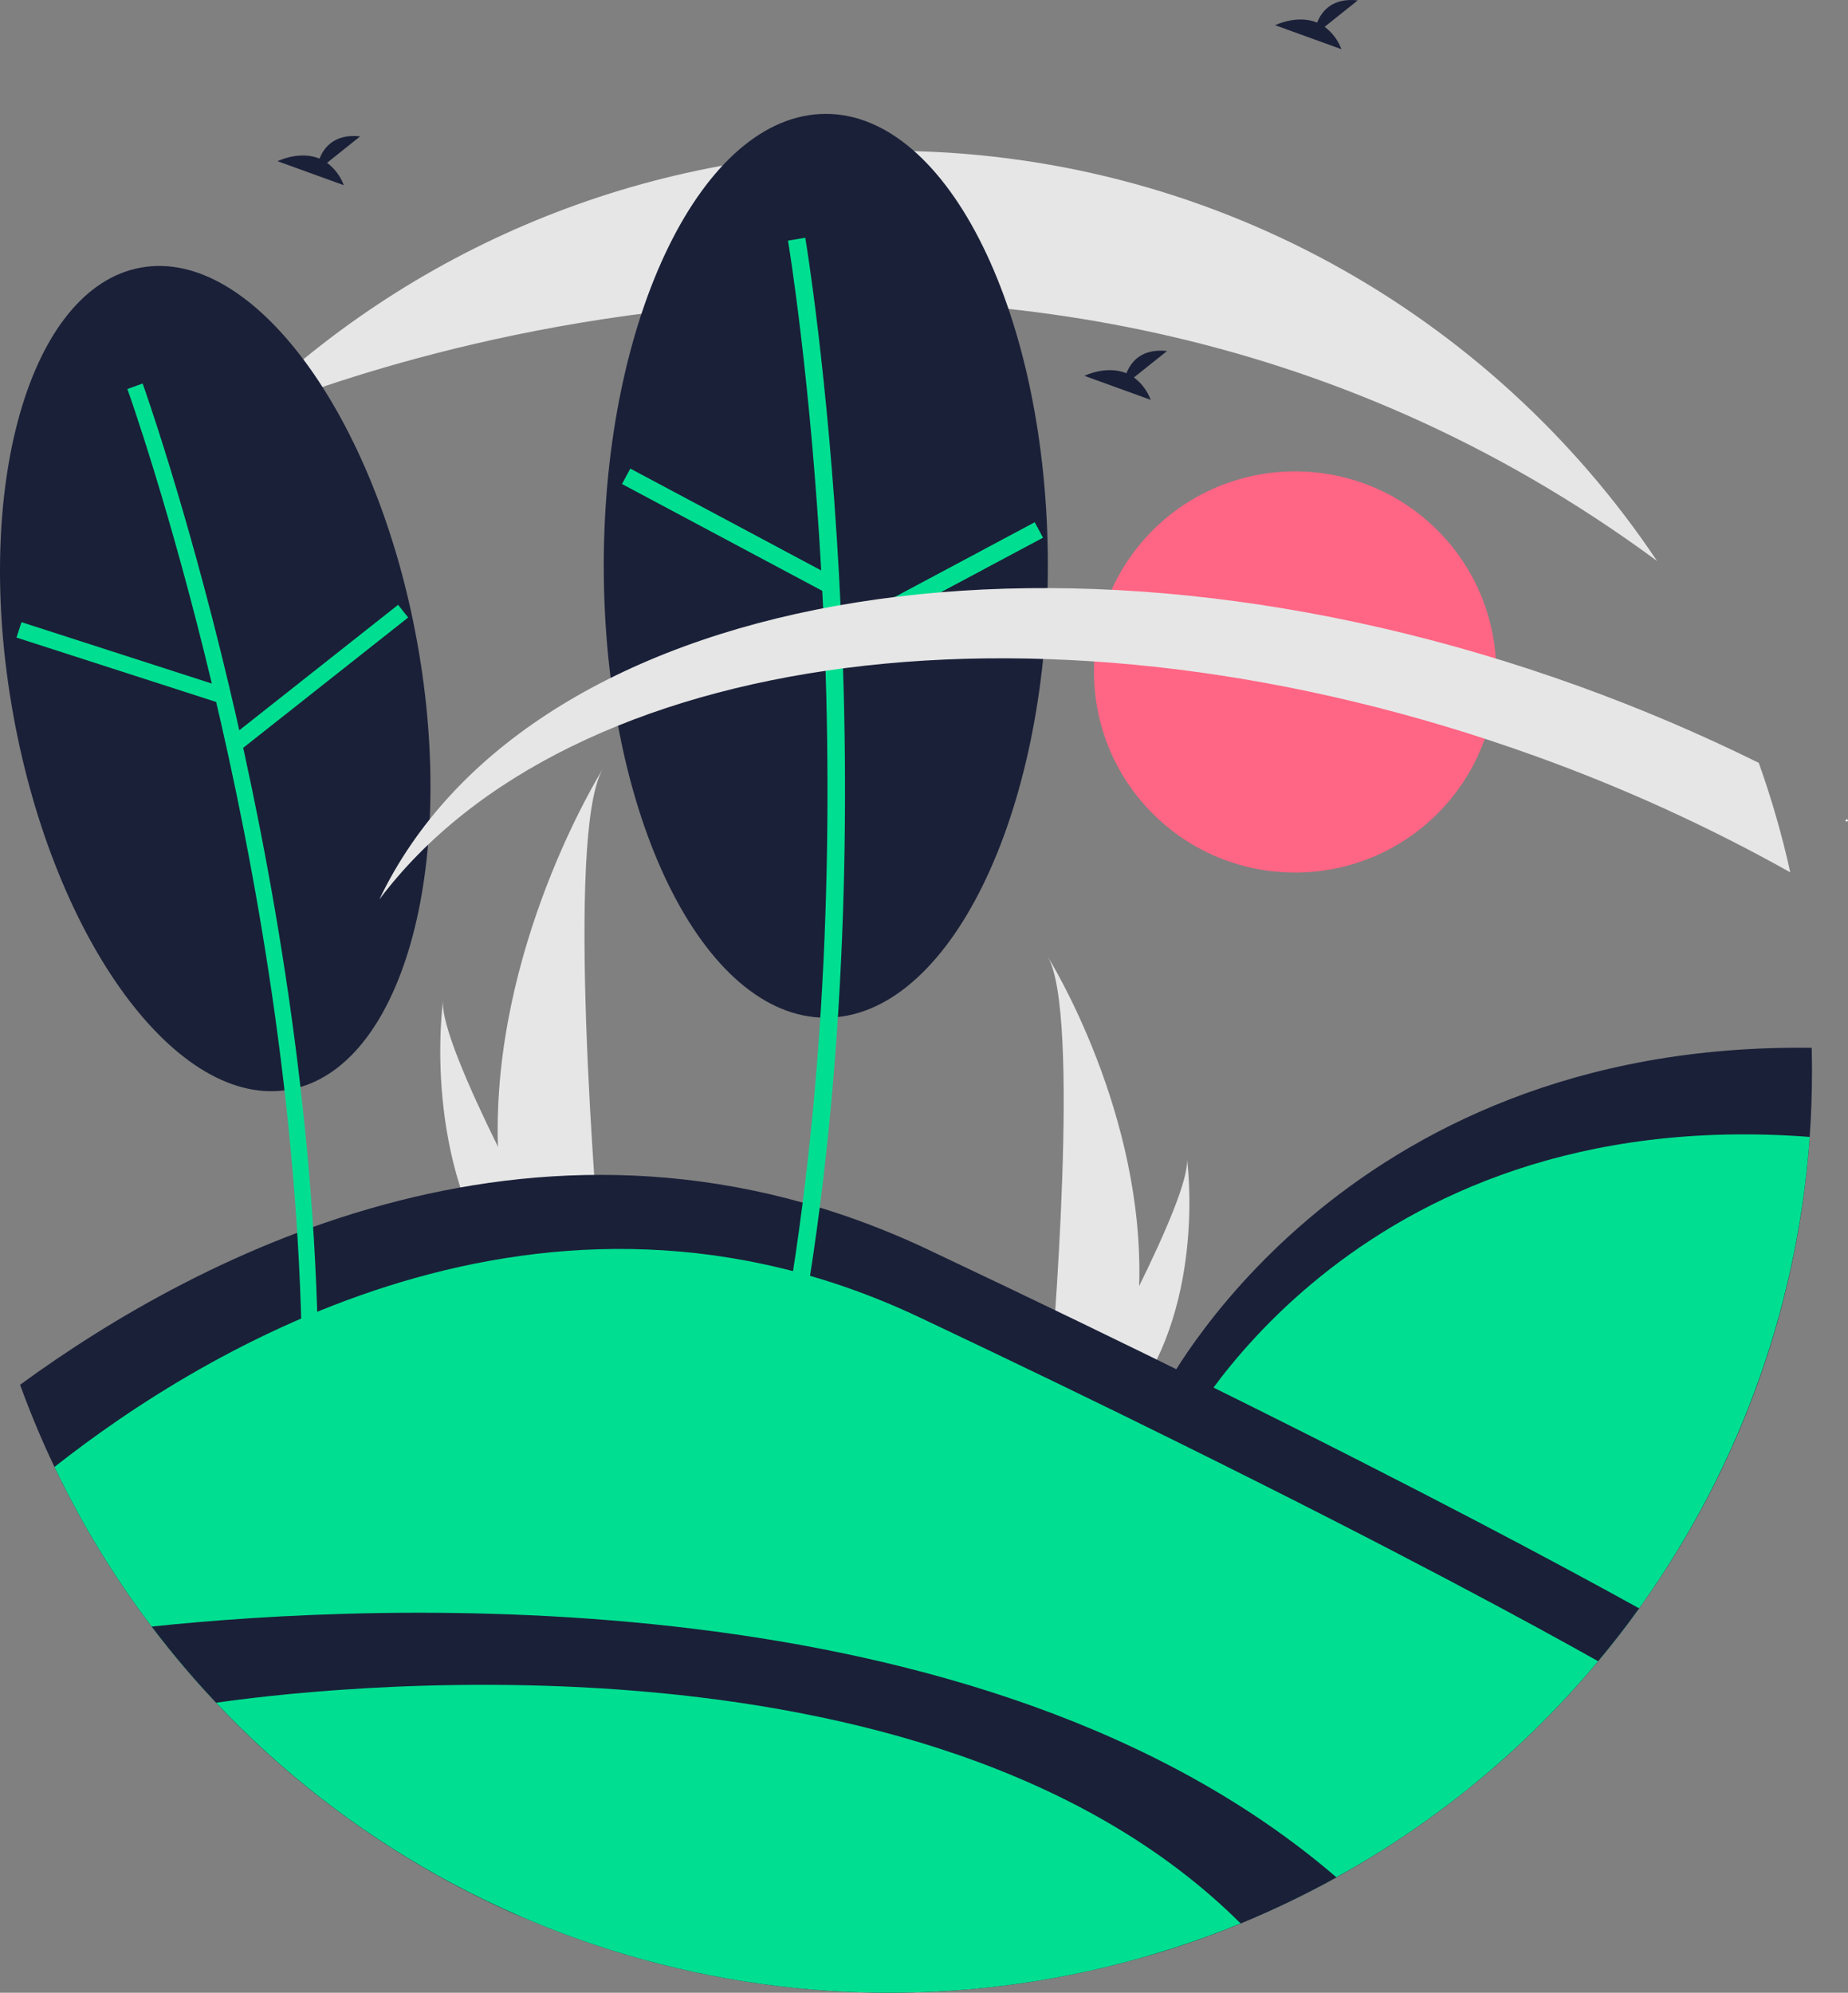 <svg xmlns="http://www.w3.org/2000/svg" width="230" height="248" viewBox="0 0 230 248" fill="none"><rect x="0" y="0" width="230" height="248" fill="#808080" stroke="none"/><g id="Calque_1" clip-path="url(#clip0_1210_2873)"><path id="Vector" d="M178.885 101.28C188.659 91.531 188.659 75.725 178.885 65.975C169.111 56.227 153.263 56.227 143.489 65.975C133.715 75.725 133.715 91.531 143.489 101.28C153.263 111.029 169.111 111.029 178.885 101.28Z" fill="#FF6584"></path><path id="Vector_2" d="M229.837 102.241C229.893 102.231 229.933 102.191 229.996 102.201C229.97 102.092 229.93 101.986 229.887 101.886C229.807 101.996 229.727 102.105 229.654 102.201L229.834 102.241H229.837Z" fill="white"></path><path id="Vector_3" d="M61.976 142.709C62.122 148.154 63.035 153.553 64.692 158.746C64.729 158.866 64.769 158.985 64.809 159.107H74.947C74.937 158.998 74.924 158.879 74.914 158.746C74.236 150.996 70.341 103.814 75 95.745C74.592 96.401 61.186 118.079 61.973 142.709H61.976Z" fill="#E6E6E6"></path><path id="Vector_4" d="M62.736 158.747C62.822 158.866 62.909 158.988 62.998 159.108H70.603C70.546 159.005 70.48 158.886 70.4 158.747C69.145 156.484 65.426 149.721 61.972 142.709C58.263 135.174 54.859 127.354 55.145 124.525C55.055 125.164 52.488 144.623 62.733 158.747H62.736Z" fill="#E6E6E6"></path><path id="Vector_5" d="M141.777 160.045C141.651 164.795 140.854 169.498 139.409 174.026C139.376 174.132 139.343 174.234 139.306 174.34H130.466C130.476 174.248 130.486 174.142 130.496 174.026C131.084 167.269 134.485 126.135 130.42 119.1C130.775 119.669 142.461 138.569 141.777 160.045Z" fill="#E6E6E6"></path><path id="Vector_6" d="M141.113 174.026C141.04 174.132 140.963 174.234 140.884 174.34H134.252C134.302 174.251 134.362 174.145 134.428 174.026C135.524 172.055 138.765 166.156 141.777 160.045C145.011 153.477 147.98 146.657 147.728 144.189C147.804 144.746 150.042 161.711 141.113 174.026Z" fill="#E6E6E6"></path><path id="Vector_7" d="M40.706 20.261L44.827 16.972C41.626 16.621 40.308 18.363 39.77 19.741C37.269 18.704 34.543 20.062 34.543 20.062L42.792 23.05C42.377 21.94 41.653 20.973 40.703 20.261H40.706Z" fill="#1A2038"></path><path id="Vector_8" d="M164.866 3.335L168.988 0.046C165.786 -0.305 164.468 1.438 163.93 2.815C161.429 1.779 158.703 3.137 158.703 3.137L166.952 6.124C166.537 5.015 165.813 4.048 164.863 3.335H164.866Z" fill="#1A2038"></path><path id="Vector_9" d="M225.517 133.378C225.517 136.104 225.421 138.807 225.231 141.487C223.764 162.632 216.411 182.952 204.005 200.159C202.384 202.414 200.681 204.61 198.898 206.74C194.275 212.268 189.144 217.352 183.572 221.926L159.141 207.628L144.533 173.621C144.533 173.621 166.327 129.606 225.48 130.404C225.504 131.391 225.517 132.385 225.52 133.378H225.517Z" fill="#1A2038"></path><path id="Vector_10" d="M225.231 141.487C222.959 173.433 207.391 202.974 182.296 222.957L159.599 209.675L146.645 179.517C146.645 179.517 167.635 137.128 225.231 141.49V141.487Z" fill="#00DF91"></path><path id="Vector_11" d="M204.004 200.159C202.384 202.414 200.68 204.61 198.897 206.74C186.946 221.062 171.673 232.264 154.405 239.375C150.909 240.813 147.329 242.081 143.669 243.181C117.233 250.193 89.225 248.421 63.888 238.13C38.833 226.974 18.582 207.277 6.78 182.568C5.193 179.242 3.769 175.831 2.5 172.336C24.59 156.196 68.122 133.084 115.562 155.54C128.686 161.754 140.405 167.414 150.716 172.528C176.884 185.466 194.301 194.793 204.001 200.159H204.004Z" fill="#1A2038"></path><path id="Vector_12" d="M198.898 206.74C158.212 255.376 85.696 261.905 36.934 221.324C24.199 210.725 13.911 197.502 6.781 182.564C25.232 168.014 67.784 141.861 114.484 163.967C126.492 169.65 137.215 174.834 146.649 179.514C174.151 193.11 191.091 202.348 198.898 206.74Z" fill="#00DF91"></path><path id="Vector_13" d="M166.334 233.638C162.472 235.775 158.487 237.689 154.406 239.372C140.515 245.082 125.632 248.01 110.605 247.993C74.562 247.98 40.607 231.111 18.879 202.428C46.325 199.543 122.188 195.648 166.334 233.638Z" fill="#1A2038"></path><path id="Vector_14" d="M154.407 239.375C110.307 257.463 59.589 246.536 26.902 211.91C36.885 210.446 115.258 200.404 154.407 239.375Z" fill="#00DF91"></path><path id="Vector_15" d="M206.242 69.818C124.189 9.311 30.178 51.902 29.451 52.23C50.973 30.764 80.169 18.724 110.601 18.764C150.493 18.764 185.637 39.041 206.239 69.821L206.242 69.818Z" fill="#E6E6E6"></path><path id="Vector_16" d="M36.035 135.602C49.916 133.105 57.03 108.181 51.924 79.932C46.817 51.682 31.425 30.805 17.543 33.301C3.661 35.797 -3.452 60.722 1.654 88.971C6.76 117.221 22.153 138.098 36.035 135.602Z" fill="#1A2038"></path><path id="Vector_17" d="M39.6 168.59C38.777 106.54 17.962 48.312 17.753 47.732L15.854 48.414C16.063 48.991 36.764 106.917 37.581 168.617L39.6 168.59Z" fill="#00DF91"></path><path id="Vector_18" d="M2.674 77.43L2.053 79.346L26.973 87.384L27.594 85.468L2.674 77.43Z" fill="#00DF91"></path><path id="Vector_19" d="M49.547 75.271L29.016 91.49L30.269 93.069L50.8 76.849L49.547 75.271Z" fill="#00DF91"></path><path id="Vector_20" d="M102.778 126.655C118.041 126.655 130.414 101.475 130.414 70.414C130.414 39.353 118.041 14.173 102.778 14.173C87.515 14.173 75.143 39.353 75.143 70.414C75.143 101.475 87.515 126.655 102.778 126.655Z" fill="#1A2038"></path><path id="Vector_21" d="M100.224 162.473C111.292 96.239 100.337 30.24 100.224 29.584L98.072 29.949C98.185 30.605 109.077 96.252 98.072 162.118L100.227 162.476L100.224 162.473Z" fill="#00DF91"></path><path id="Vector_22" d="M78.447 58.316L77.416 60.237L102.406 73.568L103.436 71.647L78.447 58.316Z" fill="#00DF91"></path><path id="Vector_23" d="M128.78 64.996L103.795 78.336L104.826 80.257L129.811 66.917L128.78 64.996Z" fill="#00DF91"></path><path id="Vector_24" d="M222.818 108.564C212.68 102.887 202.086 98.054 191.148 94.119C130.663 72.289 70.687 80.702 47.209 111.945C65.48 73.673 130.67 61.637 196.454 85.378C204.112 88.141 211.604 91.334 218.896 94.941C220.487 99.395 221.795 103.943 222.815 108.56L222.818 108.564Z" fill="#E6E6E6"></path><path id="Vector_25" d="M141.13 46.973L145.251 43.684C142.05 43.333 140.732 45.075 140.194 46.453C137.693 45.417 134.967 46.775 134.967 46.775L143.216 49.762C142.8 48.653 142.077 47.685 141.127 46.973H141.13Z" fill="#1A2038"></path></g><defs><clipPath id="clip0_1210_2873"><rect width="230" height="248" fill="white"></rect></clipPath></defs></svg>